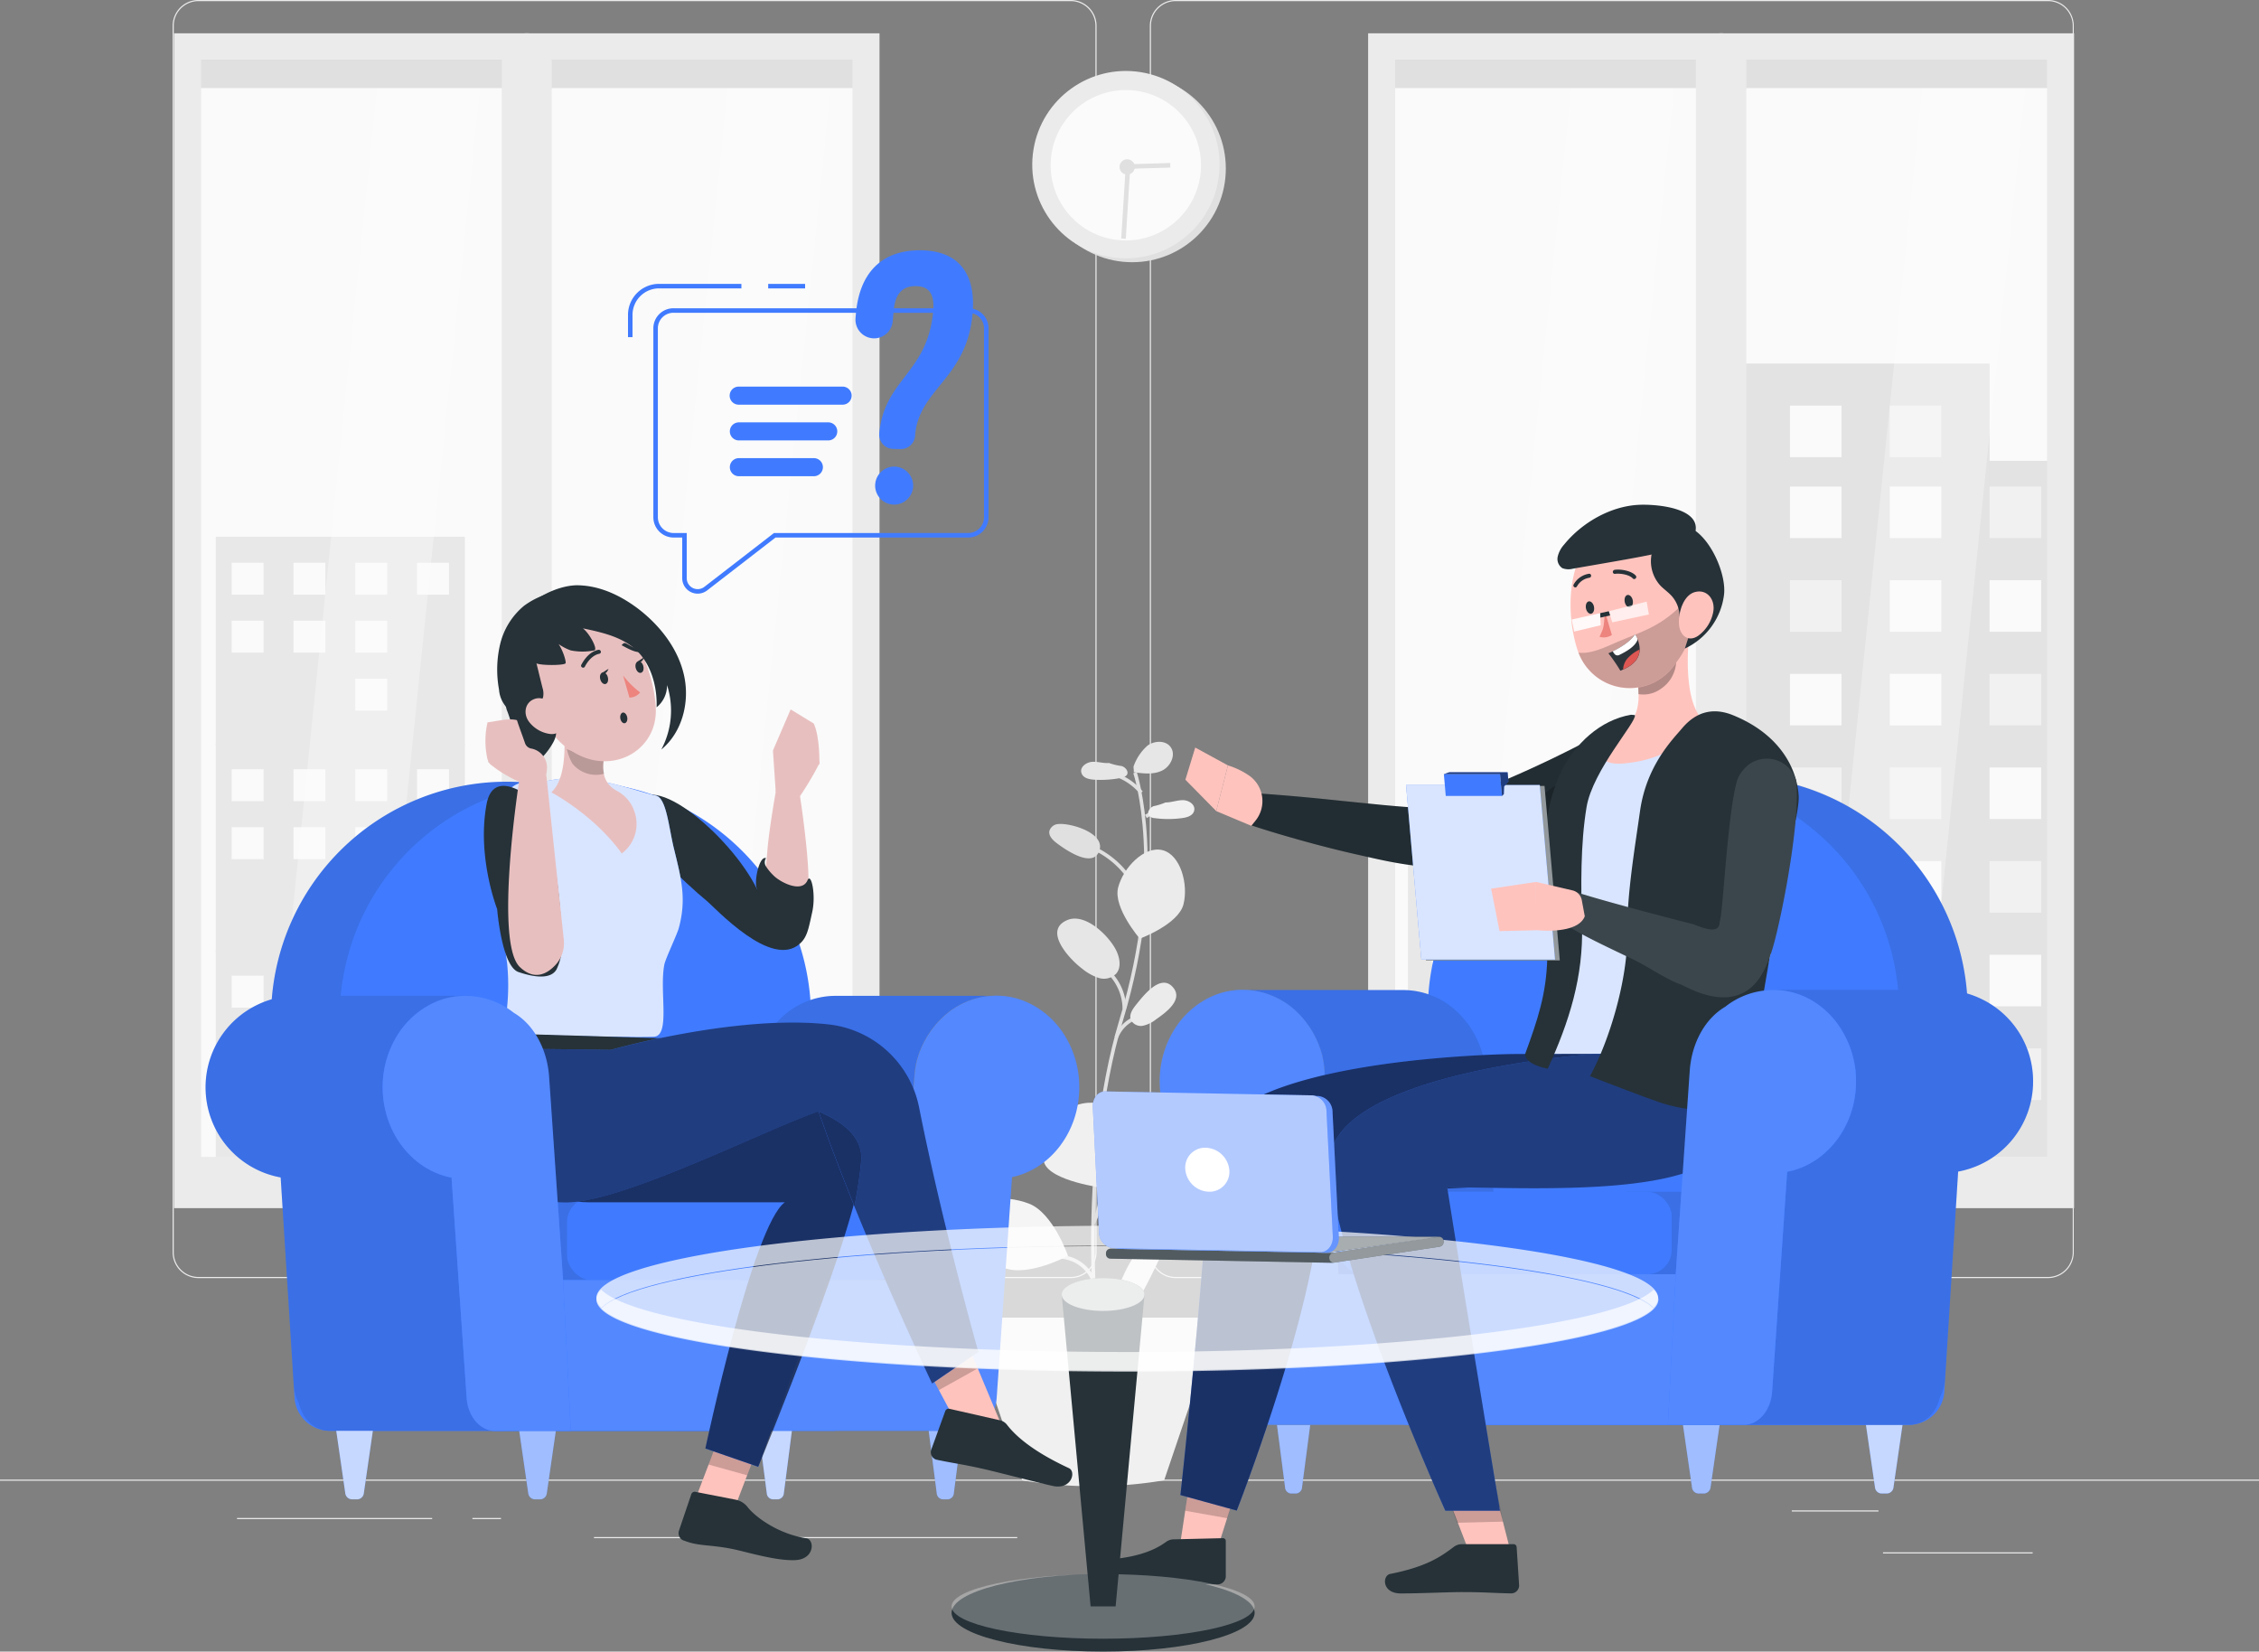 <svg xmlns="http://www.w3.org/2000/svg" viewBox="0 0 500 365.51"><rect x="0" y="0" width="500" height="365.51" fill="#808080" stroke="none"/><defs><style>.cls-1{fill:#ebebeb;}.cls-2{fill:#fafafa;}.cls-3{fill:#e0e0e0;}.cls-4{fill:#f0f0f0;}.cls-10,.cls-13,.cls-14,.cls-26,.cls-31,.cls-32,.cls-33,.cls-5,.cls-7{fill:#fff;}.cls-12,.cls-15,.cls-5{opacity:0.1;}.cls-22,.cls-31,.cls-6{opacity:0.3;}.cls-8{fill:#e6e6e6;}.cls-9{fill:#f5f5f5;}.cls-10,.cls-27{opacity:0.8;}.cls-11{fill:#407bff;}.cls-13{opacity:0.7;}.cls-14,.cls-21{opacity:0.5;}.cls-16{fill:#263238;}.cls-17{fill:#ffc3bd;}.cls-18,.cls-22{isolation:isolate;}.cls-18,.cls-19,.cls-29,.cls-32{opacity:0.2;}.cls-20,.cls-33{opacity:0.6;}.cls-23{fill:#ed847e;}.cls-24{fill:#2e353a;}.cls-25{fill:#de5753;}.cls-26{opacity:0.9;}.cls-28{fill:none;stroke:#407bff;stroke-miterlimit:10;}.cls-30{fill:#e8bfbf;}</style></defs><g id="Layer_2" data-name="Layer 2"><g id="Table"><rect class="cls-1" x="416.78" y="343.54" width="33.12" height="0.25"></rect><rect class="cls-1" x="322.53" y="346.26" width="8.69" height="0.25"></rect><rect class="cls-1" x="396.59" y="334.26" width="19.19" height="0.25"></rect><rect class="cls-1" x="52.46" y="335.94" width="43.19" height="0.25"></rect><rect class="cls-1" x="104.56" y="335.94" width="6.33" height="0.25"></rect><rect class="cls-1" x="131.47" y="340.16" width="93.68" height="0.25"></rect><path class="cls-1" d="M237,282.85H43.91a5.71,5.71,0,0,1-5.7-5.71V5.71A5.71,5.71,0,0,1,43.91,0H237a5.71,5.71,0,0,1,5.71,5.71V277.14A5.71,5.71,0,0,1,237,282.85ZM43.91.25a5.46,5.46,0,0,0-5.45,5.46V277.14a5.46,5.46,0,0,0,5.45,5.46H237a5.47,5.47,0,0,0,5.46-5.46V5.71A5.47,5.47,0,0,0,237,.25Z"></path><path class="cls-1" d="M453.31,282.85H260.21a5.72,5.72,0,0,1-5.71-5.71V5.71A5.72,5.72,0,0,1,260.21,0h193.1A5.71,5.71,0,0,1,459,5.71V277.14A5.71,5.71,0,0,1,453.31,282.85ZM260.21.25a5.47,5.47,0,0,0-5.46,5.46V277.14a5.47,5.47,0,0,0,5.46,5.46h193.1a5.47,5.47,0,0,0,5.46-5.46V5.71A5.47,5.47,0,0,0,453.31.25Z"></path><rect class="cls-1" y="327.45" width="500" height="0.25"></rect><rect class="cls-2" x="384.41" y="16.42" width="71.25" height="241.71"></rect><rect class="cls-3" x="368.39" y="101.98" width="89.08" height="154.04"></rect><polygon class="cls-3" points="385.5 80.45 385.5 119.09 392.53 119.09 433.34 119.09 440.37 119.09 440.37 80.45 385.5 80.45"></polygon><rect class="cls-2" x="374.1" y="107.68" width="11.4" height="11.4"></rect><rect class="cls-2" x="396.19" y="107.68" width="11.4" height="11.4"></rect><rect class="cls-2" x="418.28" y="107.68" width="11.4" height="11.4"></rect><rect class="cls-4" x="440.37" y="107.68" width="11.41" height="11.4"></rect><rect class="cls-4" x="374.1" y="128.41" width="11.4" height="11.41"></rect><rect class="cls-4" x="396.19" y="128.41" width="11.4" height="11.41"></rect><rect class="cls-2" x="418.28" y="128.41" width="11.4" height="11.41"></rect><rect class="cls-2" x="440.37" y="128.41" width="11.41" height="11.41"></rect><rect class="cls-4" x="374.1" y="149.13" width="11.4" height="11.4"></rect><rect class="cls-2" x="396.19" y="149.13" width="11.4" height="11.4"></rect><rect class="cls-2" x="418.28" y="149.13" width="11.4" height="11.4"></rect><rect class="cls-2" x="396.19" y="89.77" width="11.4" height="11.4"></rect><rect class="cls-4" x="418.28" y="89.77" width="11.4" height="11.4"></rect><rect class="cls-4" x="440.37" y="149.13" width="11.41" height="11.4"></rect><rect class="cls-2" x="374.1" y="169.85" width="11.4" height="11.4"></rect><rect class="cls-4" x="396.19" y="169.85" width="11.4" height="11.4"></rect><rect class="cls-4" x="418.28" y="169.85" width="11.4" height="11.4"></rect><rect class="cls-2" x="440.37" y="169.85" width="11.41" height="11.4"></rect><rect class="cls-4" x="374.1" y="190.57" width="11.4" height="11.41"></rect><rect class="cls-2" x="396.19" y="190.57" width="11.4" height="11.41"></rect><rect class="cls-2" x="418.28" y="190.57" width="11.4" height="11.41"></rect><rect class="cls-4" x="440.37" y="190.57" width="11.41" height="11.41"></rect><rect class="cls-4" x="374.1" y="211.3" width="11.4" height="11.4"></rect><rect class="cls-2" x="396.19" y="211.3" width="11.4" height="11.4"></rect><rect class="cls-4" x="418.28" y="211.3" width="11.4" height="11.4"></rect><rect class="cls-2" x="440.37" y="211.3" width="11.41" height="11.4"></rect><rect class="cls-2" x="374.1" y="232.02" width="11.4" height="11.41"></rect><rect class="cls-2" x="396.19" y="232.02" width="11.4" height="11.41"></rect><rect class="cls-4" x="418.28" y="232.02" width="11.4" height="11.41"></rect><rect class="cls-4" x="440.37" y="232.02" width="11.41" height="11.41"></rect><rect class="cls-5" x="384.27" y="16.42" width="71.25" height="241.71"></rect><g class="cls-6"><polygon class="cls-7" points="448.55 16.42 425.83 16.42 400.98 258.13 423.69 258.13 448.55 16.42"></polygon></g><rect class="cls-3" x="383.81" y="13.36" width="72.45" height="6.13"></rect><rect class="cls-1" x="383.81" y="256.02" width="72.45" height="6.13"></rect><path class="cls-1" d="M459.07,267.37H380.53V7.37h78.54Zm-72.55-6h66.57v-248H386.52Z"></path><rect class="cls-2" x="306.69" y="16.42" width="71.25" height="241.71"></rect><rect class="cls-8" x="311.62" y="182.09" width="60.93" height="74.77"></rect><polygon class="cls-8" points="367.25 190.38 353.07 190.38 349.17 190.38 345.27 190.38 345.27 198.18 349.17 198.18 353.07 198.18 367.25 198.18 367.25 190.38"></polygon><polygon class="cls-2" points="367.25 205.49 353.07 205.49 349.17 205.49 345.27 205.49 345.27 213.29 349.17 213.29 353.07 213.29 367.25 213.29 367.25 205.49"></polygon><polygon class="cls-8" points="367.25 220.6 353.07 220.6 349.17 220.6 345.27 220.6 345.27 228.4 349.17 228.4 353.07 228.4 367.25 228.4 367.25 220.6"></polygon><polygon class="cls-2" points="367.25 235.71 353.07 235.71 347.05 235.71 345.27 235.71 345.27 243.51 347.05 243.51 353.07 243.51 367.25 243.51 367.25 235.71"></polygon><polygon class="cls-2" points="338.9 190.38 324.73 190.38 320.83 190.38 316.93 190.38 316.93 198.18 320.83 198.18 324.73 198.18 338.9 198.18 338.9 190.38"></polygon><polygon class="cls-2" points="338.9 205.49 324.73 205.49 319.23 205.49 316.93 205.49 316.93 213.29 319.23 213.29 324.73 213.29 338.9 213.29 338.9 205.49"></polygon><polygon class="cls-8" points="338.9 220.6 324.73 220.6 320.83 220.6 316.93 220.6 316.93 228.4 320.83 228.4 324.73 228.4 338.9 228.4 338.9 220.6"></polygon><polygon class="cls-2" points="338.9 235.71 324.73 235.71 320.83 235.71 316.93 235.71 316.93 243.51 320.83 243.51 324.73 243.51 338.9 243.51 338.9 235.71"></polygon><rect class="cls-5" x="306.46" y="16.42" width="71.25" height="241.71"></rect><g class="cls-6"><polygon class="cls-7" points="370.83 16.42 348.12 16.42 323.26 258.13 345.98 258.13 370.83 16.42"></polygon></g><rect class="cls-3" x="306.09" y="13.36" width="72.45" height="6.13"></rect><rect class="cls-1" x="306.09" y="256.02" width="72.45" height="6.13"></rect><path class="cls-1" d="M381.36,267.37H302.82V7.37h78.54Zm-72.56-6h66.57v-248H308.8Z"></path><rect class="cls-2" x="120" y="16.42" width="71.25" height="241.71"></rect><rect class="cls-5" x="119.86" y="16.42" width="71.25" height="241.71"></rect><g class="cls-6"><polygon class="cls-7" points="184.15 16.42 161.43 16.42 136.58 258.13 159.29 258.13 184.15 16.42"></polygon></g><rect class="cls-3" x="119.41" y="13.36" width="72.45" height="6.13"></rect><rect class="cls-1" x="119.41" y="256.02" width="72.45" height="6.13"></rect><path class="cls-1" d="M194.67,267.37H116.13V7.37h78.54Zm-72.55-6h66.56v-248H122.12Z"></path><rect class="cls-2" x="42.39" y="16.42" width="71.25" height="241.71"></rect><rect class="cls-8" x="47.75" y="118.78" width="55.15" height="46.28"></rect><rect class="cls-2" x="51.28" y="124.55" width="7.06" height="7.06"></rect><rect class="cls-2" x="64.96" y="124.55" width="7.06" height="7.06"></rect><rect class="cls-2" x="78.64" y="124.55" width="7.06" height="7.06"></rect><rect class="cls-2" x="92.31" y="124.55" width="7.06" height="7.06"></rect><rect class="cls-2" x="51.28" y="137.37" width="7.06" height="7.06"></rect><rect class="cls-2" x="64.96" y="137.37" width="7.06" height="7.06"></rect><rect class="cls-2" x="78.64" y="137.37" width="7.06" height="7.06"></rect><rect class="cls-8" x="92.31" y="137.37" width="7.06" height="7.06"></rect><rect class="cls-8" x="51.28" y="150.2" width="7.06" height="7.06"></rect><rect class="cls-8" x="64.96" y="150.2" width="7.06" height="7.06"></rect><rect class="cls-2" x="78.64" y="150.2" width="7.06" height="7.06"></rect><rect class="cls-8" x="92.31" y="150.2" width="7.06" height="7.06"></rect><rect class="cls-8" x="47.75" y="164.47" width="55.15" height="46.28"></rect><rect class="cls-2" x="51.28" y="170.24" width="7.06" height="7.06"></rect><rect class="cls-2" x="64.96" y="170.24" width="7.06" height="7.06"></rect><rect class="cls-2" x="78.64" y="170.24" width="7.06" height="7.06"></rect><rect class="cls-2" x="92.31" y="170.24" width="7.06" height="7.06"></rect><rect class="cls-2" x="51.28" y="183.07" width="7.06" height="7.06"></rect><rect class="cls-2" x="64.96" y="183.07" width="7.06" height="7.06"></rect><rect class="cls-2" x="78.64" y="183.07" width="7.06" height="7.06"></rect><rect class="cls-8" x="92.31" y="183.07" width="7.06" height="7.06"></rect><rect class="cls-8" x="51.28" y="195.9" width="7.06" height="7.06"></rect><rect class="cls-8" x="64.96" y="195.9" width="7.06" height="7.06"></rect><rect class="cls-2" x="78.64" y="195.9" width="7.06" height="7.06"></rect><rect class="cls-8" x="92.31" y="195.9" width="7.06" height="7.06"></rect><rect class="cls-8" x="47.75" y="210.17" width="55.15" height="46.28"></rect><rect class="cls-2" x="51.28" y="215.94" width="7.06" height="7.06"></rect><rect class="cls-2" x="64.96" y="215.94" width="7.06" height="7.06"></rect><rect class="cls-2" x="78.64" y="215.94" width="7.06" height="7.06"></rect><rect class="cls-2" x="92.31" y="215.94" width="7.06" height="7.06"></rect><rect class="cls-2" x="51.28" y="228.77" width="7.06" height="7.06"></rect><rect class="cls-2" x="64.96" y="228.77" width="7.06" height="7.06"></rect><rect class="cls-2" x="78.64" y="228.77" width="7.06" height="7.06"></rect><rect class="cls-8" x="92.31" y="228.77" width="7.06" height="7.06"></rect><rect class="cls-8" x="51.28" y="241.6" width="7.06" height="7.06"></rect><rect class="cls-8" x="64.96" y="241.6" width="7.06" height="7.06"></rect><rect class="cls-2" x="78.64" y="241.6" width="7.06" height="7.06"></rect><rect class="cls-8" x="92.31" y="241.6" width="7.06" height="7.06"></rect><rect class="cls-5" x="41.45" y="16.42" width="71.25" height="241.71"></rect><g class="cls-6"><polygon class="cls-7" points="106.53 16.42 83.82 16.42 58.97 258.13 81.68 258.13 106.53 16.42"></polygon></g><rect class="cls-3" x="41.8" y="13.36" width="72.45" height="6.13"></rect><rect class="cls-1" x="41.8" y="256.02" width="72.45" height="6.13"></rect><path class="cls-1" d="M117.06,267.37H38.52V7.37h78.54Zm-72.55-6h66.56v-248H44.51Z"></path><path class="cls-3" d="M243.52,299.66l-.8.1c-.05-.41-4.91-41.09,5.12-74.33,10-33.05,3.1-54.1,3-54.31l.77-.26c.07.22,7,21.51-3,54.8C238.63,258.74,243.47,299.25,243.52,299.66Z"></path><path class="cls-3" d="M252.3,175.65a12.57,12.57,0,0,0-6.76-4.16l.19-.79a13.43,13.43,0,0,1,7.19,4.44Z"></path><rect class="cls-3" x="253.45" y="179.63" width="2.65" height="0.81" transform="translate(-55.61 148.63) rotate(-29.47)"></rect><path class="cls-3" d="M251.43,197.77a19.2,19.2,0,0,0-10.38-10.07l.3-.75a20,20,0,0,1,10.82,10.5Z"></path><path class="cls-3" d="M249.27,223.19h-.81a11.08,11.08,0,0,0-4.18-8.49l.5-.64A11.94,11.94,0,0,1,249.27,223.19Z"></path><path class="cls-3" d="M247.47,229.69l-.76-.3a8.1,8.1,0,0,1,4.6-4.53l.28.76A7.24,7.24,0,0,0,247.47,229.69Z"></path><path class="cls-3" d="M242.23,270.92l-.62-.51c1-1.19,1.73-5.7,2.13-8.12.09-.58.17-1.07.24-1.43l.79.15c-.06.35-.14.84-.24,1.41C243.94,266,243.27,269.67,242.23,270.92Z"></path><path class="cls-3" d="M241.77,283.87a8,8,0,0,0-7.71-5.32l0-.81a8.81,8.81,0,0,1,8.52,5.88Z"></path><rect class="cls-3" x="241.13" y="295.35" width="8.54" height="0.81" transform="translate(-138.65 281.66) rotate(-48.21)"></rect><path class="cls-4" d="M252,250.8c1.29,4.17-7.7,12.11-7.7,12.11s-11.91-1.49-13.2-5.66,1.73-11,7.5-12.78S250.67,246.62,252,250.8Z"></path><path class="cls-1" d="M261.94,200.16c-1.14,4.43-9.66,7.57-9.66,7.57s-5.94-6.86-4.8-11.3,5.85-9.31,9.84-8.28S263.08,195.72,261.94,200.16Z"></path><path class="cls-9" d="M227.77,266.38c5.34,2.08,8.62,11.54,8.62,11.54s-8.81,4.75-14.16,2.67-11-7.95-9.48-11.87S222.42,264.3,227.77,266.38Z"></path><path class="cls-8" d="M239.49,214.35a11.41,11.41,0,0,0,3.65,2.06,3.84,3.84,0,0,0,3.9-.92c1.15-1.31.84-3.35.12-4.94-1.43-3.15-6.7-8.49-10.75-7C230.57,205.8,236.88,212.42,239.49,214.35Z"></path><path class="cls-1" d="M251.45,222.37c-.77.95-1.58,2.15-1.16,3.3A2.46,2.46,0,0,0,253,227a7.11,7.11,0,0,0,2.89-1.42c2.06-1.43,6.29-4.43,3.59-7.24S253.06,220.37,251.45,222.37Z"></path><path class="cls-3" d="M234.19,182.37a2.15,2.15,0,0,0-1.93,1.57c-.17,1,.68,1.91,1.5,2.55,2.05,1.58,8.2,5.84,9.58,1.73C244.64,184.33,236.91,182.07,234.19,182.37Z"></path><path class="cls-8" d="M245.54,168.85c-1.27.13-2.54-.34-3.81-.25s-2.69,1.1-2.4,2.34,1.69,1.54,2.86,1.61a22.86,22.86,0,0,0,6-.41,1.81,1.81,0,0,0,1.21-.62c.52-.75-.3-1.77-1.18-2a13.06,13.06,0,0,1-2.66-.63Z"></path><path class="cls-4" d="M258,177.59c1.28,0,2.51-.5,3.79-.51s2.75.93,2.55,2.19-1.59,1.64-2.76,1.79a22.82,22.82,0,0,1-6,0,1.87,1.87,0,0,1-1.26-.54c-.56-.72.19-1.79,1-2.11a13.3,13.3,0,0,0,2.62-.81Z"></path><path class="cls-4" d="M256.69,271.56a1.8,1.8,0,0,1,1.09-.54,1.22,1.22,0,0,1,1.08,1.06,3.58,3.58,0,0,1-.2,1.61c-.87,2.89-10.57,23.84-12.81,20.07-1.32-2.22,1.93-9.58,2.89-11.67A30.37,30.37,0,0,1,256.69,271.56Z"></path><path class="cls-8" d="M250.89,169.65A10.9,10.9,0,0,1,254,165c1.53-1.11,4-1.2,5.1.33,1.25,1.71,0,4.31-1.91,5.22s-4.14.64-6.24.35c0-.31,0-.62-.05-.94Z"></path><path class="cls-4" d="M257.67,327.6h0a94,94,0,0,1-31.4,0h0l-12.21-36h55.83Z"></path><circle class="cls-3" cx="250.59" cy="37.3" r="20.73"></circle><circle class="cls-1" cx="249.19" cy="36.43" r="20.73" transform="translate(173.32 276.57) rotate(-80.78)"></circle><path class="cls-10" d="M265.83,36.57a16.64,16.64,0,1,1-16.64-16.64A16.64,16.64,0,0,1,265.83,36.57Z"></path><path class="cls-3" d="M248.29,38.14a1.71,1.71,0,0,1,0-2.39,1.69,1.69,0,1,1,0,2.39Z"></path><polygon class="cls-3" points="249.19 36.37 259.01 36.07 259.04 37.09 250.14 37.35 249.18 52.84 248.17 52.78 249.19 36.37"></polygon><path class="cls-11" d="M430.35,308l5.08-80.85a52.15,52.15,0,0,0-52.06-55.43h0a52.16,52.16,0,0,0-52.07,49.22L326,315.33H422.5A7.87,7.87,0,0,0,430.35,308Z"></path><path class="cls-12" d="M430.53,305l4.9-77.92a52.15,52.15,0,0,0-52.06-55.43h0a52.16,52.16,0,0,0-52.07,49.22L326,315.33h93.59A11,11,0,0,0,430.53,305Z"></path><path class="cls-11" d="M414.69,315.33l5.54-88.23a52.16,52.16,0,0,0-52.06-55.43h0a52.15,52.15,0,0,0-52.07,49.22l-5.33,94.44Z"></path><path class="cls-11" d="M416.35,330.52h1.33a1.51,1.51,0,0,0,1.42-1.36l2-13.83H413l2,13.83A1.52,1.52,0,0,0,416.35,330.52Z"></path><path class="cls-13" d="M416.35,330.52h1.33a1.51,1.51,0,0,0,1.42-1.36l2-13.83H413l2,13.83A1.52,1.52,0,0,0,416.35,330.52Z"></path><path class="cls-11" d="M285.7,330.52h1.2a1.44,1.44,0,0,0,1.29-1.36L290,315.33h-7.36l1.79,13.83A1.44,1.44,0,0,0,285.7,330.52Z"></path><path class="cls-14" d="M285.7,330.52h1.2a1.44,1.44,0,0,0,1.29-1.36L290,315.33h-7.36l1.79,13.83A1.44,1.44,0,0,0,285.7,330.52Z"></path><path class="cls-11" d="M323.31,330.52h1.21a1.44,1.44,0,0,0,1.29-1.36l1.78-13.83h-7.35L322,329.16A1.45,1.45,0,0,0,323.31,330.52Z"></path><path class="cls-13" d="M323.31,330.52h1.21a1.44,1.44,0,0,0,1.29-1.36l1.78-13.83h-7.35L322,329.16A1.45,1.45,0,0,0,323.31,330.52Z"></path><path class="cls-11" d="M375.85,330.52h1.33a1.53,1.53,0,0,0,1.43-1.36l2-13.83h-8.11l2,13.83A1.51,1.51,0,0,0,375.85,330.52Z"></path><path class="cls-14" d="M375.85,330.52h1.33a1.53,1.53,0,0,0,1.43-1.36l2-13.83h-8.11l2,13.83A1.51,1.51,0,0,0,375.85,330.52Z"></path><path class="cls-11" d="M331.82,282H296.26l-2.35-34.29-.51-7.35v0l-.23-3.38a22.55,22.55,0,0,0-.35-2.65c0-.2-.08-.4-.12-.59a2.09,2.09,0,0,0-.11-.43,20.48,20.48,0,0,0-5.41-9.2,17.41,17.41,0,0,0-11.11-5h33.45c.36,0,.73,0,1.1,0a17.36,17.36,0,0,1,12.11,5,20.5,20.5,0,0,1,5.42,9.2,2.09,2.09,0,0,1,.11.43,22.37,22.37,0,0,1,.47,3.24l.23,3.38v0Z"></path><path class="cls-12" d="M331.82,282H296.26l-2.35-34.29-.51-7.35v0l-.23-3.38a22.55,22.55,0,0,0-.35-2.65c0-.2-.08-.4-.12-.59a2.09,2.09,0,0,0-.11-.43,20.48,20.48,0,0,0-5.41-9.2,17.41,17.41,0,0,0-11.11-5h33.45c.36,0,.73,0,1.1,0a17.36,17.36,0,0,1,12.11,5,20.5,20.5,0,0,1,5.42,9.2,2.09,2.09,0,0,1,.11.43,22.37,22.37,0,0,1,.47,3.24l.23,3.38v0Z"></path><g class="cls-15"><path d="M360,263.75h14.28c3.48,0,6.29,2.19,6.29,4.9v8.45c0,2.71-2.81,4.91-6.29,4.91H360Z"></path></g><rect class="cls-11" x="296.26" y="263.75" width="73.74" height="18.27" rx="5.42" transform="translate(666.27 545.76) rotate(180)"></rect><path class="cls-11" d="M450,239.32a20.27,20.27,0,0,1-16.81,20L429.54,308c-.32,4.14-3.33,7.31-6.93,7.31H383.39c3.6,0,6.6-3.17,6.92-7.31l2-26L394,259.29a20.21,20.21,0,0,0,14.53-10.66,10.14,10.14,0,0,0,.53-1.1,19.91,19.91,0,0,0,1.74-8.21,20.73,20.73,0,0,0-.42-4.13c-.11-.54-.25-1.09-.4-1.61a20.45,20.45,0,0,0-3.36-6.59h0a20.36,20.36,0,0,0-16.06-7.92h39.22a20.16,20.16,0,0,1,6,.91,20.41,20.41,0,0,1,3.06,1.24,20.11,20.11,0,0,1,7,5.77h0A20.21,20.21,0,0,1,450,239.32Z"></path><path class="cls-12" d="M450,239.32a20.27,20.27,0,0,1-16.81,20L429.54,308c-.32,4.14-3.33,7.31-6.93,7.31H383.39c3.6,0,6.6-3.17,6.92-7.31l2-26L394,259.29a20.21,20.21,0,0,0,14.53-10.66,10.14,10.14,0,0,0,.53-1.1,19.91,19.91,0,0,0,1.74-8.21,20.73,20.73,0,0,0-.42-4.13c-.11-.54-.25-1.09-.4-1.61a20.45,20.45,0,0,0-3.36-6.59h0a20.36,20.36,0,0,0-16.06-7.92h39.22a20.16,20.16,0,0,1,6,.91,20.41,20.41,0,0,1,3.06,1.24,20.11,20.11,0,0,1,7,5.77h0A20.21,20.21,0,0,1,450,239.32Z"></path><path class="cls-11" d="M410.81,239.32c0,10-6.59,18.34-15.24,20L392.23,308c-.29,4.15-3,7.32-6.28,7.32H281.21c-3.26,0-6-3.17-6.28-7.32l-3.35-48.8c-8.48-1.78-14.89-10-14.89-19.89a21.59,21.59,0,0,1,3.39-11.71,19,19,0,0,1,6.77-6.4,16.75,16.75,0,0,1,8.21-2.15,17.4,17.4,0,0,1,12.12,5,20.48,20.48,0,0,1,5.41,9.2,2.09,2.09,0,0,1,.11.43,22.37,22.37,0,0,1,.47,3.24l.24,3.38h0L296.26,282H370.9L374,237c.44-6.36,3.54-11.67,7.84-14.18a17.08,17.08,0,0,1,9.51-3.68,10,10,0,0,1,1.1-.05,16.63,16.63,0,0,1,8,2,1.55,1.55,0,0,1,.22.12A18.74,18.74,0,0,1,407,227h0A21.6,21.6,0,0,1,410.81,239.32Z"></path><path class="cls-5" d="M369.17,315.33h-88c-3.26,0-6-3.17-6.28-7.32l-3.35-48.8c-8.48-1.78-14.89-10-14.89-19.89a21.59,21.59,0,0,1,3.39-11.71,19,19,0,0,1,6.77-6.4,16.75,16.75,0,0,1,8.21-2.15,17.4,17.4,0,0,1,12.12,5,20.48,20.48,0,0,1,5.41,9.2,2.09,2.09,0,0,1,.11.43,22.37,22.37,0,0,1,.47,3.24l.24,3.38h0L296.26,282H370.9Z"></path><path class="cls-16" d="M357.76,176.77c-1.74,1-3.33,1.83-5,2.67s-3.31,1.64-5,2.41c-3.36,1.54-6.76,3-10.26,4.27a110.11,110.11,0,0,1-10.76,3.41,68.84,68.84,0,0,1-11.56,2.07l-.83.07-.39,0c-3.53-.4-6.66-1-9.8-1.7s-6.25-1.39-9.33-2.17-6.14-1.6-9.2-2.48-6.09-1.79-9.12-2.82l1.39-6.95c6.29.41,12.57,1,18.79,1.66l9.29.93c3.06.29,6.19.55,8.93.66l-1.21,0a67.13,67.13,0,0,0,9.26-2.34c3.13-1,6.26-2.14,9.39-3.49s6.23-2.71,9.31-4.18c1.58-.72,3.11-1.49,4.61-2.23s3.1-1.55,4.47-2.27Z"></path><path class="cls-12" d="M357.76,176.77c-1.74,1-3.33,1.83-5,2.67s-3.31,1.64-5,2.41c-3.36,1.54-6.76,3-10.26,4.27a110.11,110.11,0,0,1-10.76,3.41,68.84,68.84,0,0,1-11.56,2.07l-.83.07-.39,0c-3.53-.4-6.66-1-9.8-1.7s-6.25-1.39-9.33-2.17-6.14-1.6-9.2-2.48-6.09-1.79-9.12-2.82l1.39-6.95c6.29.41,12.57,1,18.79,1.66l9.29.93c3.06.29,6.19.55,8.93.66l-1.21,0a67.13,67.13,0,0,0,9.26-2.34c3.13-1,6.26-2.14,9.39-3.49s6.23-2.71,9.31-4.18c1.58-.72,3.11-1.49,4.61-2.23s3.1-1.55,4.47-2.27Z"></path><path class="cls-17" d="M276.63,171.75a17.09,17.09,0,0,0-4.84-2.36L269.2,179.5l7.76,3.26.88-1.08A6.89,6.89,0,0,0,276.63,171.75Z"></path><polygon class="cls-17" points="269.2 179.5 271.79 169.39 264.55 165.44 262.37 172.56 269.2 179.5"></polygon><path class="cls-18" d="M333.41,187l.28,0,.12,0c3.82-.42,15.05-2.3,23.17-10.31-1.21-2.34-2.87-4.16-4.9-4.56C346.48,171.12,339.62,175.13,333.41,187Z"></path><path class="cls-11" d="M340,239.31c9.58-25.86,3.28-49.65,4.48-62.82a15,15,0,0,1,12.14-13.38c6.54-1.27,14.63-2.68,22.34-3.72a15.08,15.08,0,0,1,17.14,15.18c-.67,39-13.17,64.74-13.17,64.74l-20.2-.08Z"></path><path class="cls-10" d="M340,239.31c9.58-25.86,3.28-49.65,4.48-62.82a15,15,0,0,1,12.14-13.38c6.54-1.27,14.63-2.68,22.34-3.72a15.08,15.08,0,0,1,17.14,15.18c-.67,39-13.17,64.74-13.17,64.74l-20.2-.08Z"></path><g id="character-2--inject-102"><polygon class="cls-17" points="263.36 327.59 260.8 344.42 268.93 344.42 274.27 327.59 263.36 327.59"></polygon><path class="cls-16" d="M259.76,340.67l10.87-.26a.61.61,0,0,1,.68.6l0,8a1.83,1.83,0,0,1-1.79,1.63c-3.78,0-5.58-.14-10.36,0a122.2,122.2,0,0,1-15.22-1c-3.87-.66-2.82-4.3-1.07-4.36,7.9-.29,12.32-1.93,15.16-4A2.92,2.92,0,0,1,259.76,340.67Z"></path><polygon class="cls-19" points="262.33 334.34 263.36 327.59 274.27 327.59 271.65 336 262.33 334.34"></polygon><path class="cls-11" d="M335,233.26s-66.15.65-67.18,21.61c-1.46,30.12-6.55,76-6.55,76l12.47,3.43s17.8-45.54,18.49-69.06c18.61-3.71,66.44,0,72.06-12.22a32.72,32.72,0,0,0,2.12-19.8Z"></path><path class="cls-20" d="M335,233.26s-66.15.65-67.18,21.61c-1.46,30.12-6.55,76-6.55,76l12.47,3.43s17.8-45.54,18.49-69.06c18.61-3.71,66.44,0,72.06-12.22a32.72,32.72,0,0,0,2.12-19.8Z"></path><polygon class="cls-17" points="321.56 334.09 325.97 345.52 334.89 345.52 331.82 333.5 321.56 334.09"></polygon><polygon class="cls-19" points="332.65 336.75 330.92 327.96 319.65 329.36 322.54 337 332.65 336.75"></polygon><path class="cls-16" d="M323.55,341.73h11.39a.7.7,0,0,1,.75.65h0l.55,8.53a1.76,1.76,0,0,1-1.77,1.72c-4-.07-5.86-.29-10.87-.29-3.07,0-9.29.3-13.54.3s-4.13-4-2.34-4.32c8.1-1.61,11.23-3.85,14.08-6A3.07,3.07,0,0,1,323.55,341.73Z"></path><path class="cls-11" d="M352.79,233.26s-60,4.06-58.52,25c1.61,22.93,25.64,76.08,25.64,76.08H332S324,286.1,320.32,262.75c16.92,0,56.13,2.55,61.77-9.7a32.79,32.79,0,0,0,2.1-19.8Z"></path><path class="cls-21" d="M352.79,233.26s-60,4.06-58.52,25c1.61,22.93,25.64,76.08,25.64,76.08H332S324,286.1,320.32,262.75c16.92,0,56.13,2.55,61.77-9.7a32.79,32.79,0,0,0,2.1-19.8Z"></path></g><path class="cls-17" d="M361.88,148.47c1.38,5.34,1.81,12-5.65,14.75-2.07,3.3-3.08,6.77,4.89,5.53a24.5,24.5,0,0,0,16.09-9.1c-4.77-4.17-3.9-17-2.69-24.22Z"></path><path class="cls-16" d="M361,158.18c-6.85,1.18-12.48,6.47-15.5,12.73s-3.75,13.37-3.69,20.31.85,13.88.66,20.82c-.21,8-2.14,13.67-4.9,21.21,0,1.79,2.71,2.8,5,3.27,4.78-10.44,7.92-20.41,7.59-31.88-.25-8.32-.36-17.79,1-26s11.17-18.92,10.7-20.39Z"></path><path class="cls-22" d="M367.7,152.38a6.61,6.61,0,0,1-5.06,1.23,22.88,22.88,0,0,0-.28-3.88l8.28-6.8a18.54,18.54,0,0,1,.35,2.68A7.56,7.56,0,0,1,367.7,152.38Z"></path><path class="cls-17" d="M355.32,116.89c-8.75,4.94-8.84,18.94-6.14,27a12.12,12.12,0,0,0,21.23,3.56c4.28-5.42,3.66-10.88,3.45-20.27S364.08,112,355.32,116.89Z"></path><path class="cls-18" d="M358.14,142c-2.82,1.21-5.91,2.78-8.76,2.44a12.11,12.11,0,0,0,21,3c3.5-4.43,4.61-7.43,3.58-15.51C368.52,138.39,364.17,139.45,358.14,142Z"></path><path class="cls-16" d="M366.6,120a8,8,0,0,0,.89,9.58c.79.82,1.76,1.47,2.52,2.32a6.83,6.83,0,0,1,1.72,4.86,5,5,0,0,1,4.75-4.23q-1.78,5.5-3.56,11a15.21,15.21,0,0,0,8.68-12C382.36,124.47,373.6,109.25,366.6,120Z"></path><path class="cls-16" d="M346.18,120.54a6,6,0,0,0-1.39,2.6,2.44,2.44,0,0,0,1,2.59,3.78,3.78,0,0,0,2.38.12l8-1.39c4.58-.8,9.16-1.6,13.68-2.68,2-.48,4.31-1.25,5.11-3.17,2.59-6.25-8.47-7.07-12.17-6.89C356.49,112,350.12,115.67,346.18,120.54Z"></path><path class="cls-17" d="M375.28,131c-2.62.59-3.74,4.36-3.67,6.78,0,2.74,2,4.53,4.32,2.88a8.47,8.47,0,0,0,3.28-5.28C379.68,132.75,377.91,130.38,375.28,131Z"></path><path class="cls-23" d="M356.77,140.52a3.25,3.25,0,0,1-2.73.41c1-2.26.88-1.75,1.19-5.6Z"></path><path class="cls-16" d="M361.38,128c-.75-.84-2.8-1.16-3.91-1h0a.44.44,0,0,1-.49-.36.48.48,0,0,1,.38-.53c1.4-.21,3.73.21,4.68,1.26h0a.45.45,0,0,1,0,.63.69.69,0,0,1-.2.13A.44.44,0,0,1,361.38,128Z"></path><path class="cls-16" d="M348.44,129.92l0,0a.42.42,0,0,1-.12-.59,4.69,4.69,0,0,1,3.43-2.36h0a.42.42,0,0,1,.42.42.46.46,0,0,1-.43.48,3.78,3.78,0,0,0-2.7,1.9.45.45,0,0,1-.36.23A.35.35,0,0,1,348.44,129.92Z"></path><path class="cls-24" d="M356,144.58a38.67,38.67,0,0,1,2.65,3.85l.62-.26c2.82-1.22,3.62-2.92,3.66-4.43a6.32,6.32,0,0,0-1.07-3.37c-1,1.73-3.53,3.11-4.91,3.78A9.82,9.82,0,0,1,356,144.58Z"></path><path class="cls-7" d="M356.93,144.15l.41.56a.84.84,0,0,0,1,.27c2.08-1,3.46-2,4-3.13a.81.81,0,0,0,0-.68,5.51,5.51,0,0,0-.46-.8C360.83,142.1,358.31,143.48,356.93,144.15Z"></path><path class="cls-25" d="M359.25,148.17c2.82-1.22,3.62-2.92,3.66-4.43a8.28,8.28,0,0,0-2.79,2.1A4,4,0,0,0,359.25,148.17Z"></path><path class="cls-16" d="M351.65,133.09c-.49.09-.76.79-.62,1.54s.67,1.29,1.16,1.19.76-.79.62-1.54S352.14,133,351.65,133.09Z"></path><path class="cls-16" d="M360.23,131.67c-.49.09-.76.78-.62,1.53s.67,1.29,1.16,1.19.76-.78.62-1.53S360.72,131.58,360.23,131.67Z"></path><polygon class="cls-26" points="347.87 137.11 354.18 135.69 354.29 138.37 348.42 139.77 347.87 137.11"></polygon><g class="cls-27"><polygon class="cls-26" points="356.1 135.27 356.85 137.73 364.95 135.99 364.47 133.14 356.1 135.27"></polygon></g><polygon class="cls-16" points="354.22 136.68 354.18 135.69 356.1 135.27 356.38 136.2 354.22 136.68"></polygon><path class="cls-16" d="M351.92,238.16s11.39,4.41,14,5.28a33.37,33.37,0,0,0,9.37,2.15,11.53,11.53,0,0,0,8.87-3.31c2.72-2.9,3.57-7.31,4.28-11.43q3.12-18.19,6.26-36.39c1-6,3.63-15,3.41-18.39-.41-6.29-4.42-13.73-14.63-17.83-4-1.59-7.89-1-11.23,3-2,2.39-7.82,8.13-9.25,18.24-1.14,8.1-2.92,18.59-2.81,26.82C360.32,217.12,356,230.76,351.92,238.16Z"></path><path class="cls-16" d="M397.55,172.75c1.16,10.54-4.67,37.11-5.79,38.7-4.78,15.42-17.91,7.11-19.81,6.4-3.31-1.22-6.68-3.61-9.83-5.2-6.11-3-11.9-5.48-17.58-9.26l3.2-6.32c6.23,2.13,23.86,6.68,26.77,7.39,1.26.33,6.17,2.91,6.11-.49.7-1.13,1.66-23.13,3.77-30.91a6.48,6.48,0,0,1,1.23-2.39l.19-.24a6.74,6.74,0,0,1,11.74,2.32Z"></path><path class="cls-5" d="M397.55,172.75c1.16,10.54-4.67,37.11-5.79,38.7-4.78,15.42-17.91,7.11-19.81,6.4-3.31-1.22-6.68-3.61-9.83-5.2-6.11-3-11.9-5.48-17.58-9.26l3.2-6.32c6.23,2.13,23.86,6.68,26.77,7.39,1.26.33,6.17,2.91,6.11-.49.7-1.13,1.66-23.13,3.77-30.91a6.48,6.48,0,0,1,1.23-2.39l.19-.24a6.74,6.74,0,0,1,11.74,2.32Z"></path><polygon class="cls-16" points="345.24 212.55 315.64 212.55 312.26 173.93 341.86 173.93 345.24 212.55"></polygon><polygon class="cls-14" points="345.24 212.55 315.64 212.55 312.26 173.93 341.86 173.93 345.24 212.55"></polygon><polygon class="cls-11" points="344.19 212.36 314.59 212.36 311.21 173.73 340.81 173.73 344.19 212.36"></polygon><polygon class="cls-10" points="344.19 212.36 314.59 212.36 311.21 173.73 340.81 173.73 344.19 212.36"></polygon><polygon class="cls-11" points="332.45 176.15 320 176.15 319.58 171.32 332.02 171.32 332.45 176.15"></polygon><polygon class="cls-11" points="319.58 171.32 320.8 170.9 333.69 170.9 333.87 172.95 332.91 174.06 332.85 175.74 332.45 176.15 332.02 171.32 319.58 171.32"></polygon><polygon class="cls-21" points="319.58 171.32 320.8 170.9 333.69 170.9 333.87 172.95 332.91 174.06 332.85 175.74 332.45 176.15 332.02 171.32 319.58 171.32"></polygon><path class="cls-17" d="M350.1,199.17l.67,3.61c-1.6,4.16-10.77,3.06-10.77,3.06l0-10.66,8.09,1.88A2.7,2.7,0,0,1,350.1,199.17Z"></path><polygon class="cls-17" points="339.98 195.18 340.02 205.87 331.9 206.07 330.04 196.66 339.98 195.18"></polygon><path class="cls-11" d="M370.9,282,374,237c.44-6.36,3.54-11.67,7.84-14.18a17.08,17.08,0,0,1,9.51-3.68,10,10,0,0,1,1.1-.05,16.63,16.63,0,0,1,8,2,1.55,1.55,0,0,1,.22.12A18.74,18.74,0,0,1,407,227h0a21.6,21.6,0,0,1,3.8,12.33c0,10-6.59,18.34-15.24,20L392.23,308c-.29,4.15-3,7.32-6.28,7.32H369.17Z"></path><path class="cls-5" d="M370.9,282,374,237c.44-6.36,3.54-11.67,7.84-14.18a17.08,17.08,0,0,1,9.51-3.68,10,10,0,0,1,1.1-.05,16.63,16.63,0,0,1,8,2,1.55,1.55,0,0,1,.22.12A18.74,18.74,0,0,1,407,227h0a21.6,21.6,0,0,1,3.8,12.33c0,10-6.59,18.34-15.24,20L392.23,308c-.29,4.15-3,7.32-6.28,7.32H369.17Z"></path><path class="cls-28" d="M218.3,72.65v41.81a4,4,0,0,1-4,4H171.48l-15.3,11.83a2.92,2.92,0,0,1-4.68-2.34v-9.49h-2.39a4,4,0,0,1-4-4V72.64a3.94,3.94,0,0,1,4-3.92h65.26A3.93,3.93,0,0,1,218.3,72.65Z"></path><rect class="cls-11" x="170.03" y="62.83" width="8.17" height="1"></rect><path class="cls-11" d="M140,74.61h-1V69.68a6.87,6.87,0,0,1,6.87-6.86h18.23v1H145.85A5.88,5.88,0,0,0,140,69.68Z"></path><path class="cls-11" d="M197.77,99.35A3.16,3.16,0,0,1,194.61,96v0c1.07-12.19,10.73-13.31,11.94-27.18.35-4-1.11-5.5-3.9-5.5s-4.51,1.52-4.86,5.5l-.2,2.29a4.14,4.14,0,0,1-4.12,3.77h0a4.13,4.13,0,0,1-4.11-4.49l.09-1c.78-8.92,5.61-14,14.14-14s12.46,5.11,11.68,14C214,83.81,203.45,86,202.55,96.24a.76.76,0,0,1,0,.15,3.18,3.18,0,0,1-3.16,3Zm4.33,8.48v0a4.21,4.21,0,0,1-4.19,3.84h0a4.2,4.2,0,0,1-4.19-4.57v0a4.21,4.21,0,0,1,4.2-3.84h0A4.22,4.22,0,0,1,202.1,107.83Z"></path><path class="cls-11" d="M186.5,89.56h-23a2,2,0,0,1,0-4h23a2,2,0,0,1,0,4Z"></path><path class="cls-11" d="M183.32,97.47H163.54a2,2,0,0,1,0-4h19.78a2,2,0,0,1,0,4Z"></path><path class="cls-11" d="M180.14,105.39h-16.6a2,2,0,0,1,0-4h16.6a2,2,0,0,1,0,4Z"></path><path class="cls-11" d="M133.08,268.56H118.47c-3.56,0-6.44,2.25-6.44,5v8.64c0,2.77,2.88,5,6.44,5h14.61Z"></path><path class="cls-11" d="M65.18,309.25,60.1,228.39A52.16,52.16,0,0,1,112.15,173h0a52.16,52.16,0,0,1,52.08,49.22l5.32,94.44H73A7.87,7.87,0,0,1,65.18,309.25Z"></path><path class="cls-12" d="M65,306.32,60.1,228.39A52.16,52.16,0,0,1,112.15,173h0a52.16,52.16,0,0,1,52.08,49.22l5.32,94.44H76A11,11,0,0,1,65,306.32Z"></path><path class="cls-11" d="M80.84,316.62,75.3,228.39A52.16,52.16,0,0,1,127.36,173h0a52.16,52.16,0,0,1,52.07,49.22l5.33,94.44Z"></path><path class="cls-11" d="M79.18,331.81H77.85a1.53,1.53,0,0,1-1.43-1.35l-2-13.83h8.11l-2,13.83A1.51,1.51,0,0,1,79.18,331.81Z"></path><path class="cls-13" d="M79.18,331.81H77.85a1.53,1.53,0,0,1-1.43-1.35l-2-13.83h8.11l-2,13.83A1.51,1.51,0,0,1,79.18,331.81Z"></path><path class="cls-11" d="M209.83,331.81h-1.21a1.44,1.44,0,0,1-1.29-1.35l-1.78-13.83h7.35l-1.78,13.83A1.44,1.44,0,0,1,209.83,331.81Z"></path><path class="cls-14" d="M209.83,331.81h-1.21a1.44,1.44,0,0,1-1.29-1.35l-1.78-13.83h7.35l-1.78,13.83A1.44,1.44,0,0,1,209.83,331.81Z"></path><path class="cls-11" d="M172.22,331.81H171a1.44,1.44,0,0,1-1.29-1.35l-1.79-13.83h7.36l-1.78,13.83A1.45,1.45,0,0,1,172.22,331.81Z"></path><path class="cls-13" d="M172.22,331.81H171a1.44,1.44,0,0,1-1.29-1.35l-1.79-13.83h7.36l-1.78,13.83A1.45,1.45,0,0,1,172.22,331.81Z"></path><path class="cls-11" d="M119.68,331.81h-1.33a1.52,1.52,0,0,1-1.43-1.35l-2-13.83h8.11l-2,13.83A1.51,1.51,0,0,1,119.68,331.81Z"></path><path class="cls-14" d="M119.68,331.81h-1.33a1.52,1.52,0,0,1-1.43-1.35l-2-13.83h8.11l-2,13.83A1.51,1.51,0,0,1,119.68,331.81Z"></path><path class="cls-11" d="M163.71,283.3h35.56L201.62,249l.5-7.36h0l.24-3.39a22.84,22.84,0,0,1,.34-2.65c0-.19.09-.39.13-.59a2,2,0,0,1,.11-.42,20.43,20.43,0,0,1,5.41-9.2,17.45,17.45,0,0,1,11.1-5H186c-.37,0-.73,0-1.1,0a17.35,17.35,0,0,0-12.12,5,20.43,20.43,0,0,0-5.41,9.2,2,2,0,0,0-.11.42,22.57,22.57,0,0,0-.47,3.24l-.23,3.39h0Z"></path><path class="cls-12" d="M163.71,283.3h35.56L201.62,249l.5-7.36h0l.24-3.39a22.84,22.84,0,0,1,.34-2.65c0-.19.09-.39.13-.59a2,2,0,0,1,.11-.42,20.43,20.43,0,0,1,5.41-9.2,17.45,17.45,0,0,1,11.1-5H186c-.37,0-.73,0-1.1,0a17.35,17.35,0,0,0-12.12,5,20.43,20.43,0,0,0-5.41,9.2,2,2,0,0,0-.11.42,22.57,22.57,0,0,0-.47,3.24l-.23,3.39h0Z"></path><g class="cls-15"><path d="M135.53,265H121.24c-3.47,0-6.28,2.2-6.28,4.91v8.45c0,2.71,2.81,4.9,6.28,4.9h14.29Z"></path></g><rect class="cls-11" x="125.52" y="265.04" width="73.74" height="18.27" rx="5.42"></rect><path class="cls-11" d="M45.5,240.61a20.25,20.25,0,0,0,16.81,20L66,309.31c.32,4.14,3.32,7.32,6.92,7.32h39.23c-3.6,0-6.6-3.18-6.92-7.32l-2-26-1.72-22.72A20.2,20.2,0,0,1,87,249.92c-.19-.35-.36-.72-.52-1.09a20.14,20.14,0,0,1-1.32-12.35c.11-.54.25-1.08.39-1.61a20.77,20.77,0,0,1,3.37-6.59h0A20.31,20.31,0,0,1,105,220.36H65.76a20,20,0,0,0-9.06,2.14,20.17,20.17,0,0,0-7,5.77h0A20.21,20.21,0,0,0,45.5,240.61Z"></path><path class="cls-12" d="M45.5,240.61a20.25,20.25,0,0,0,16.81,20L66,309.31c.32,4.14,3.32,7.32,6.92,7.32h39.23c-3.6,0-6.6-3.18-6.92-7.32l-2-26-1.72-22.72A20.2,20.2,0,0,1,87,249.92c-.19-.35-.36-.72-.52-1.09a20.14,20.14,0,0,1-1.32-12.35c.11-.54.25-1.08.39-1.61a20.77,20.77,0,0,1,3.37-6.59h0A20.31,20.31,0,0,1,105,220.36H65.76a20,20,0,0,0-9.06,2.14,20.17,20.17,0,0,0-7,5.77h0A20.21,20.21,0,0,0,45.5,240.61Z"></path><path class="cls-11" d="M84.72,240.62c0,10,6.59,18.34,15.24,20l3.34,48.73c.29,4.14,3,7.32,6.28,7.32H214.32c3.26,0,6-3.18,6.28-7.32L224,260.5c8.47-1.78,14.88-10,14.88-19.88a21.56,21.56,0,0,0-3.38-11.71,19,19,0,0,0-6.78-6.41,16.75,16.75,0,0,0-8.2-2.15,17.39,17.39,0,0,0-12.12,5.05,20.5,20.5,0,0,0-5.42,9.19,3.13,3.13,0,0,0-.1.44,20.94,20.94,0,0,0-.47,3.23l-.24,3.39h0l-2.85,41.64H124.63l-3.09-45c-.45-6.36-3.54-11.66-7.84-14.17a17.07,17.07,0,0,0-9.51-3.69,10.12,10.12,0,0,0-1.1-.05,16.63,16.63,0,0,0-8,2,2.53,2.53,0,0,0-.23.12,19,19,0,0,0-6.36,5.77h0A21.56,21.56,0,0,0,84.72,240.62Z"></path><path class="cls-5" d="M126.35,316.63h88c3.26,0,6-3.18,6.28-7.32L224,260.5c8.47-1.78,14.88-10,14.88-19.88a21.56,21.56,0,0,0-3.38-11.71,19,19,0,0,0-6.78-6.41,16.75,16.75,0,0,0-8.2-2.15,17.39,17.39,0,0,0-12.12,5.05,20.5,20.5,0,0,0-5.42,9.19,3.13,3.13,0,0,0-.1.44,20.94,20.94,0,0,0-.47,3.23l-.24,3.39h0l-2.85,41.64H124.63Z"></path><polygon class="cls-17" points="153.13 333.84 161.66 336.2 169.32 316.15 160.79 313.78 153.13 333.84"></polygon><path class="cls-16" d="M165.48,333.54a4.45,4.45,0,0,0-2.73-1.66L154,330.17a.8.8,0,0,0-1,.54l-2.71,8a1.75,1.75,0,0,0,1.07,2.24l.06,0c3.24,1.27,5.43.83,10.49,1.81,3.13.61,9.68,2.69,14.06,2.51s4.37-4.51,2.53-4.83C172,339.44,167,335.51,165.48,333.54Z"></path><g class="cls-29"><polygon points="169.32 316.15 165.37 326.49 156.84 324.12 160.78 313.78 169.32 316.15"></polygon></g><path class="cls-11" d="M140.85,240.09s51.36-.28,49.76,16.92c-1.08,11.61-6.66,23.83-11,35.62-6.31,17.09-11.78,32-11.78,32l-11.7-4.05s10.51-49.42,17.59-54.48H130.29c-14.37,0-20.58-15.78-6.59-34.18C132.25,231.91,140.85,240.09,140.85,240.09Z"></path><path class="cls-20" d="M140.85,240.09s51.36-.28,49.76,16.92c.79,10.69-22.79,67.6-22.79,67.6l-11.7-4.05s10.51-49.42,17.59-54.48H130.29c-14.37,0-20.58-15.78-6.59-34.18C132.25,231.91,140.85,240.09,140.85,240.09Z"></path><path class="cls-16" d="M177.07,208.82c-6.32,5.77-18.73-7.89-20.73-9.52-4.28-3.49-16.86-15.24-16.2-19.32,2-12,21.68,5,27.37,16.72Z"></path><path class="cls-11" d="M121.76,172.71c-3.17.67-6.6-.47-8.83,1.88s-3.16,5.65-3.48,8.87a59,59,0,0,0,.7,13.46q1,8.12,2.09,16.24a48.39,48.39,0,0,1-.51,13.38v0a2.14,2.14,0,0,0,1.22,2.32s24.59.85,31.74.58c3.8-.14,1.19-10.14,2.36-16,.26-1.29,2.8-6.63,3.18-8,1.76-6.46.59-10.89-1-17.38-1.19-4.7-1.68-11.5-4.08-12C140.83,175.17,130.58,170.83,121.76,172.71Z"></path><path class="cls-10" d="M121.76,172.71c-3.17.67-6.6-.47-8.83,1.88s-3.16,5.65-3.48,8.87a59,59,0,0,0,.7,13.46q1,8.12,2.09,16.24a48.39,48.39,0,0,1-.51,13.38v0a2.14,2.14,0,0,0,1.22,2.32s24.59.85,31.74.58c3.8-.14,1.19-10.14,2.36-16,.26-1.29,2.8-6.63,3.18-8,1.76-6.46.59-10.89-1-17.38-1.19-4.7-1.68-11.5-4.08-12C140.83,175.17,130.58,170.83,121.76,172.71Z"></path><path class="cls-16" d="M118.25,177.32c-.33-.5-9-7.78-10.55.64-2.19,11.7,2.34,23.23,2.34,23.23s1,12.67,4.72,13.93,7.18,1.58,8.42-.58a12.9,12.9,0,0,0,1.24-5.42S124,186.07,118.25,177.32Z"></path><path class="cls-30" d="M124.24,156.64c.89,5.39,1.64,15.24-2.21,18.71,0,0,9.41,4.93,15.59,13.53a8.16,8.16,0,0,0,2.86-9.1,8,8,0,0,0-4-4.79c-3.65-2-3.3-5.77-2.3-9.31Z"></path><path class="cls-18" d="M125.47,165.79l3.51,1.35a11.85,11.85,0,0,0,4.72.76h0a7.52,7.52,0,0,0,0,3.34,6.74,6.74,0,0,1-7-2.24A11.59,11.59,0,0,1,125.47,165.79Z"></path><polygon class="cls-17" points="212.6 316.59 222.16 316.59 212.15 292.62 205.67 303.63 212.6 316.59"></polygon><path class="cls-16" d="M221.37,314.33l-11.21-2.55a.79.79,0,0,0-.94.5l-3.13,8.63a1.72,1.72,0,0,0,1.18,2.13h0c3.93.83,5.86,1,10.79,2.14,3,.69,10.72,2.71,14.91,3.66s5.29-3.16,3.62-3.93c-7.48-3.47-11.53-6.78-13.7-9.59A2.7,2.7,0,0,0,221.37,314.33Z"></path><g class="cls-29"><polygon points="212.15 292.63 216.41 302.84 207.81 307.64 205.67 303.64 212.15 292.63"></polygon></g><path class="cls-16" d="M111.54,229l-1,3.26c-.13.25.16.51.58.53l37,1.12c.34,0,.61-.14.64-.36l.43-3.27c0-.23-.26-.42-.61-.44l-36.4-1.1A.67.67,0,0,0,111.54,229Z"></path><path class="cls-11" d="M157.82,255.73c-12.17,5.18-25.37,10.37-32.55,10.37-14.38,0-27.15-10.38-13.54-34,8.56,0,23.43.25,23.43.25s28-8,48.38-5.64a23,23,0,0,1,19.89,18.37c5.16,26,13.11,54.12,13.11,54.12l-10.23,7S190.36,272.63,181.18,246C176.32,247.57,167.39,251.65,157.82,255.73Z"></path><path class="cls-21" d="M203.43,245.09a23,23,0,0,0-19.89-18.37c-20.34-2.32-48.38,5.64-48.38,5.64s-14.87-.28-23.43-.25c-13.83,23.53-.84,34,13.54,34,7.18,0,20.38-5.19,32.55-10.37,9.57-4.08,18.5-8.16,23.36-9.71,9.18,26.61,25.13,60.15,25.13,60.15l10.23-7S208.59,271.07,203.43,245.09Z"></path><path class="cls-11" d="M190.61,257a94.88,94.88,0,0,1-1.5,9.95,2.88,2.88,0,0,1-.13-.31l0-.08a1.79,1.79,0,0,0-.13-.32c-2.72-6.76-5.38-13.7-7.63-20.22l.07,0h0C187.11,248.53,191.08,252,190.61,257Z"></path><path class="cls-20" d="M190.61,257a94.88,94.88,0,0,1-1.5,9.95,2.88,2.88,0,0,1-.13-.31l0-.08a1.79,1.79,0,0,0-.13-.32c-2.72-6.76-5.38-13.7-7.63-20.22l.07,0h0C187.11,248.53,191.08,252,190.61,257Z"></path><path class="cls-30" d="M117.68,151.46c3,8.45,4.1,12.09,9.72,15.26,8.47,4.78,18.17-.78,17.75-10-.38-8.26-5.23-20.7-14.63-21.7a12.24,12.24,0,0,0-12.84,16.4Z"></path><path class="cls-16" d="M132.87,150.36c.21.73.74,1.16,1.2,1s.64-.8.46-1.51-.73-1.16-1.2-1S132.67,149.66,132.87,150.36Z"></path><path class="cls-16" d="M140.72,147.88c.21.74.74,1.17,1.2,1s.64-.79.46-1.5-.74-1.16-1.19-1S140.52,147.18,140.72,147.88Z"></path><path class="cls-16" d="M141,146.48l1.54-1S142.05,147.07,141,146.48Z"></path><path class="cls-23" d="M137.91,149.48a19.51,19.51,0,0,0,3.78,3.76,3.1,3.1,0,0,1-2.37,1.15Z"></path><path class="cls-16" d="M112.16,157.09a25.54,25.54,0,0,1,1.39,4.7,6.51,6.51,0,0,1-5.55,6.8,6.28,6.28,0,0,0,7.23-3.26A8.53,8.53,0,0,1,111,170a9.1,9.1,0,0,0,7.25-3.49c-.47,1.21-1,2.43-1.42,3.65a15.74,15.74,0,0,0,5.65-5.92c.53-1,.93-2.3.23-3.19s-1.81-.81-2.83-.83-2.25-.26-2.62-1.21.31-1.9,1.05-2.55,1.63-1.25,1.9-2.2a4.14,4.14,0,0,0-.14-2.06c-.46-1.84-.91-3.69-1.36-5.53a5.74,5.74,0,0,0-.69-1.85c-2-3-4.23,1.39-5,2.89A13.11,13.11,0,0,0,112.16,157.09Z"></path><path class="cls-30" d="M117.09,159.73a7,7,0,0,0,4.64,2.7c2.45.3,3.31-2,2.33-4.1-.89-1.91-3.23-4.36-5.54-3.71S115.71,157.89,117.09,159.73Z"></path><path class="cls-16" d="M133,144.32a.45.45,0,0,1-.37.37c-2,.39-3.16,2.8-3.16,2.82a.45.45,0,0,1-.82-.37c.09-.08,1.33-2.86,3.81-3.33a.46.46,0,0,1,.52.36A.25.25,0,0,1,133,144.32Z"></path><path class="cls-16" d="M138.34,142.32a.46.46,0,0,0-.38.1c-.11.12-.48.33-.27.43,1.22.63,2.91,1.65,4.21,1.44.22,0,.74-.23.63-.39a.67.67,0,0,0-.6-.2c-1,.15-2.41-.82-3.37-1.32A.9.9,0,0,0,138.34,142.32Z"></path><path class="cls-16" d="M133.14,149l1.55-1S134.2,149.54,133.14,149Z"></path><path class="cls-16" d="M133,131.33c-3.41-.62-3.85-.85-7.31-.63a17.26,17.26,0,0,0-9.69,3.36,15.77,15.77,0,0,0-5.29,8.46,24.45,24.45,0,0,0-.26,10.08,6.58,6.58,0,0,0,1.94,4.22,25.75,25.75,0,0,1,.91-5.32,8.66,8.66,0,0,1,3-4.4,4.71,4.71,0,0,0,1.6-1.43,5.77,5.77,0,0,0,.36-1.81,5.62,5.62,0,0,1,2.34-3.43,18.66,18.66,0,0,1,3.77-1.94c4.21-1.82,8.8-2.85,12.68-5.29A17.89,17.89,0,0,0,133,131.33Z"></path><path class="cls-16" d="M115.55,144.71a6.6,6.6,0,0,0,3.57,2.22c1.66.38,5.81.29,6.06-.14s-1.23-5.1-2.91-5.38a11.37,11.37,0,0,0,4.06,2.53,13.26,13.26,0,0,0,5.2,0c.88-.2-1.09-3.84-2.52-4.88,4.31.9,8.87,1.92,12,5s4.48,7.94,4.32,12.47a6.21,6.21,0,0,0,2.31-4.92,18.38,18.38,0,0,1-1.27,14.27c4.58-3.76,6.29-10.33,5.09-16.14s-5-10.84-9.61-14.55c-4-3.17-8.76-5.54-13.83-5.66C121.37,129.32,109.05,136.88,115.55,144.71Z"></path><path class="cls-30" d="M120.94,171.44c0-.33.08-.76.12-1.23a4.26,4.26,0,0,0-3.48-4.55h0a1.79,1.79,0,0,1-1.36-1.16c-.77-2.24-1.07-2.92-1.81-5.13-2-.48-4.41.26-6.5.49a18.22,18.22,0,0,0-.12,7.64,3.48,3.48,0,0,0,.64,1.56,27.27,27.27,0,0,0,6.24,3.84C116.47,173.44,119,171.62,120.94,171.44Z"></path><path class="cls-30" d="M114.88,173s-5.51,35.55.17,41c3.33,3.19,6.21,1.43,8-.56a7.1,7.1,0,0,0,1.74-5.48l-3.87-36.43S117.12,169.22,114.88,173Z"></path><path class="cls-30" d="M174.08,205a15,15,0,0,0,4.66-7.47,14.59,14.59,0,0,0,.2-3.1c-.05-6.44-1.87-18.25-1.87-18.25l-5.23-1.73s-1.63,9-2,13.92c-.07,1-.18,2.11-.3,3.32-.23,2.2-.51,4.62-.76,6.62Z"></path><path class="cls-16" d="M177.07,208.82c1.61-1.47,1.88-3.25,2.71-7,.79-3.59-.1-8-.84-7.33a.72.72,0,0,0-.2.31c-1.27,3-6.21.37-7.61-1.13a10.54,10.54,0,0,1-1.58-1.92,1.63,1.63,0,0,1,0-1.83c-1.52-.62-2.74,5.36-2,6.83l.38,1.1a15.26,15.26,0,0,0,2.74,4.94l2.75,3.31Z"></path><path class="cls-30" d="M171.7,175.24l-.62-9.14a37.14,37.14,0,0,0,5,2c2.54.86,6-.67,5.2,1a69.5,69.5,0,0,1-4.26,7.16Z"></path><path class="cls-30" d="M171.08,166.1,175,157l5.12,3.13c1.41,3.06,1.24,9,1.24,9S174.24,169.36,171.08,166.1Z"></path><path class="cls-16" d="M137.31,159.05c.13.66.6,1.11,1,1s.65-.69.51-1.35-.6-1.1-1-1S137.17,158.44,137.31,159.05Z"></path><path class="cls-11" d="M124.63,283.3l-3.09-45c-.45-6.36-3.54-11.66-7.84-14.17a17.07,17.07,0,0,0-9.51-3.69,10.12,10.12,0,0,0-1.1-.05,16.63,16.63,0,0,0-8,2,2.53,2.53,0,0,0-.23.12,19,19,0,0,0-6.36,5.77h0a21.56,21.56,0,0,0-3.8,12.34c0,10,6.59,18.34,15.24,20l3.34,48.73c.29,4.14,3,7.32,6.28,7.32h16.77Z"></path><path class="cls-5" d="M124.63,283.3l-3.09-45c-.45-6.36-3.54-11.66-7.84-14.17a17.07,17.07,0,0,0-9.51-3.69,10.12,10.12,0,0,0-1.1-.05,16.63,16.63,0,0,0-8,2,2.53,2.53,0,0,0-.23.12,19,19,0,0,0-6.36,5.77h0a21.56,21.56,0,0,0-3.8,12.34c0,10,6.59,18.34,15.24,20l3.34,48.73c.29,4.14,3,7.32,6.28,7.32h16.77Z"></path><ellipse class="cls-16" cx="244.16" cy="356.93" rx="33.54" ry="8.58"></ellipse><ellipse class="cls-31" cx="244.16" cy="355.51" rx="33.54" ry="7.15"></ellipse><polygon class="cls-16" points="246.93 355.5 241.39 355.5 234.99 286.48 253.33 286.48 246.93 355.5"></polygon><path class="cls-16" d="M253.33,286.48c0,2-4.1,3.64-9.17,3.64s-9.17-1.63-9.17-3.64,4.11-3.64,9.17-3.64S253.33,284.47,253.33,286.48Z"></path><path class="cls-13" d="M253.33,286.48c0,2-4.1,3.64-9.17,3.64s-9.17-1.63-9.17-3.64,4.11-3.64,9.17-3.64S253.33,284.47,253.33,286.48Z"></path><path class="cls-13" d="M132,287.56a3.1,3.1,0,0,1,1.07-2.16c7.75,7.8,56.92,13.81,116.42,13.81S358.2,293.2,366,285.4a3.1,3.1,0,0,1,1.07,2.16c0,8.81-52.61,16-117.5,16S132,296.37,132,287.56Z"></path><path class="cls-13" d="M133.11,289.55c7.75-7.8,56.92-13.8,116.42-13.8s108.67,6,116.43,13.8c-7.76,7.8-56.93,13.81-116.43,13.81S140.86,297.35,133.11,289.55Z"></path><path class="cls-13" d="M132,287.25c0-8.82,52.6-16,117.49-16s117.5,7.14,117.5,16A3.06,3.06,0,0,1,366,289.4c-7.76-7.8-56.93-13.8-116.43-13.8s-108.67,6-116.42,13.8A3.06,3.06,0,0,1,132,287.25Z"></path><path class="cls-16" d="M294.85,279.47l-49.16-.92a1,1,0,0,1-.89-1.12h0a1,1,0,0,1,.94-1.08l49.16.93a1,1,0,0,1,.9,1.11h0A1,1,0,0,1,294.85,279.47Z"></path><path class="cls-32" d="M294.85,279.47l-49.16-.92a1,1,0,0,1-.89-1.12h0a1,1,0,0,1,.94-1.08l49.16.93a1,1,0,0,1,.9,1.11h0A1,1,0,0,1,294.85,279.47Z"></path><path class="cls-16" d="M318.72,275.89l-23.5,3.55a1,1,0,0,1-1-.95h0a1.09,1.09,0,0,1,.81-1.23l23.5-3.55a1,1,0,0,1,1,1h0A1.1,1.1,0,0,1,318.72,275.89Z"></path><polygon class="cls-16" points="318.51 273.71 268.83 273.71 245.74 276.35 293.56 277.25 318.51 273.71"></polygon><polygon class="cls-33" points="318.51 273.71 268.83 273.71 245.74 276.35 293.56 277.25 318.51 273.71"></polygon><path class="cls-14" d="M318.72,275.89l-23.5,3.55a1,1,0,0,1-1-.95h0a1.09,1.09,0,0,1,.81-1.23l23.5-3.55a1,1,0,0,1,1,1h0A1.1,1.1,0,0,1,318.72,275.89Z"></path><path class="cls-11" d="M293.56,277.25l-45.84-.86a3.56,3.56,0,0,1-3.11-3.57l-1.38-27.67c-.1-1.93,1.15-3.48,2.76-3.45l45.84.86a3.55,3.55,0,0,1,3.11,3.57l1.39,27.67C296.42,275.73,295.18,277.28,293.56,277.25Z"></path><path class="cls-32" d="M293.56,277.25l-45.84-.86a3.56,3.56,0,0,1-3.11-3.57l-1.38-27.67c-.1-1.93,1.15-3.48,2.76-3.45l45.84.86a3.55,3.55,0,0,1,3.11,3.57l1.39,27.67C296.42,275.73,295.18,277.28,293.56,277.25Z"></path><path class="cls-11" d="M292.22,277.11l-45.84-.87a3.56,3.56,0,0,1-3.12-3.56L241.88,245c-.1-1.93,1.15-3.49,2.77-3.46l45.83.87A3.56,3.56,0,0,1,293.6,246L295,273.65C295.08,275.58,293.83,277.14,292.22,277.11Z"></path><path class="cls-33" d="M292.22,277.11l-45.84-.87a3.56,3.56,0,0,1-3.12-3.56L241.88,245c-.1-1.93,1.15-3.49,2.77-3.46l45.83.87A3.56,3.56,0,0,1,293.6,246L295,273.65C295.08,275.58,293.83,277.14,292.22,277.11Z"></path><path class="cls-7" d="M262.36,258.87a5.41,5.41,0,0,0,5.29,4.87,4.4,4.4,0,0,0,4.44-4.87A5.43,5.43,0,0,0,266.8,254,4.38,4.38,0,0,0,262.36,258.87Z"></path></g></g></svg>